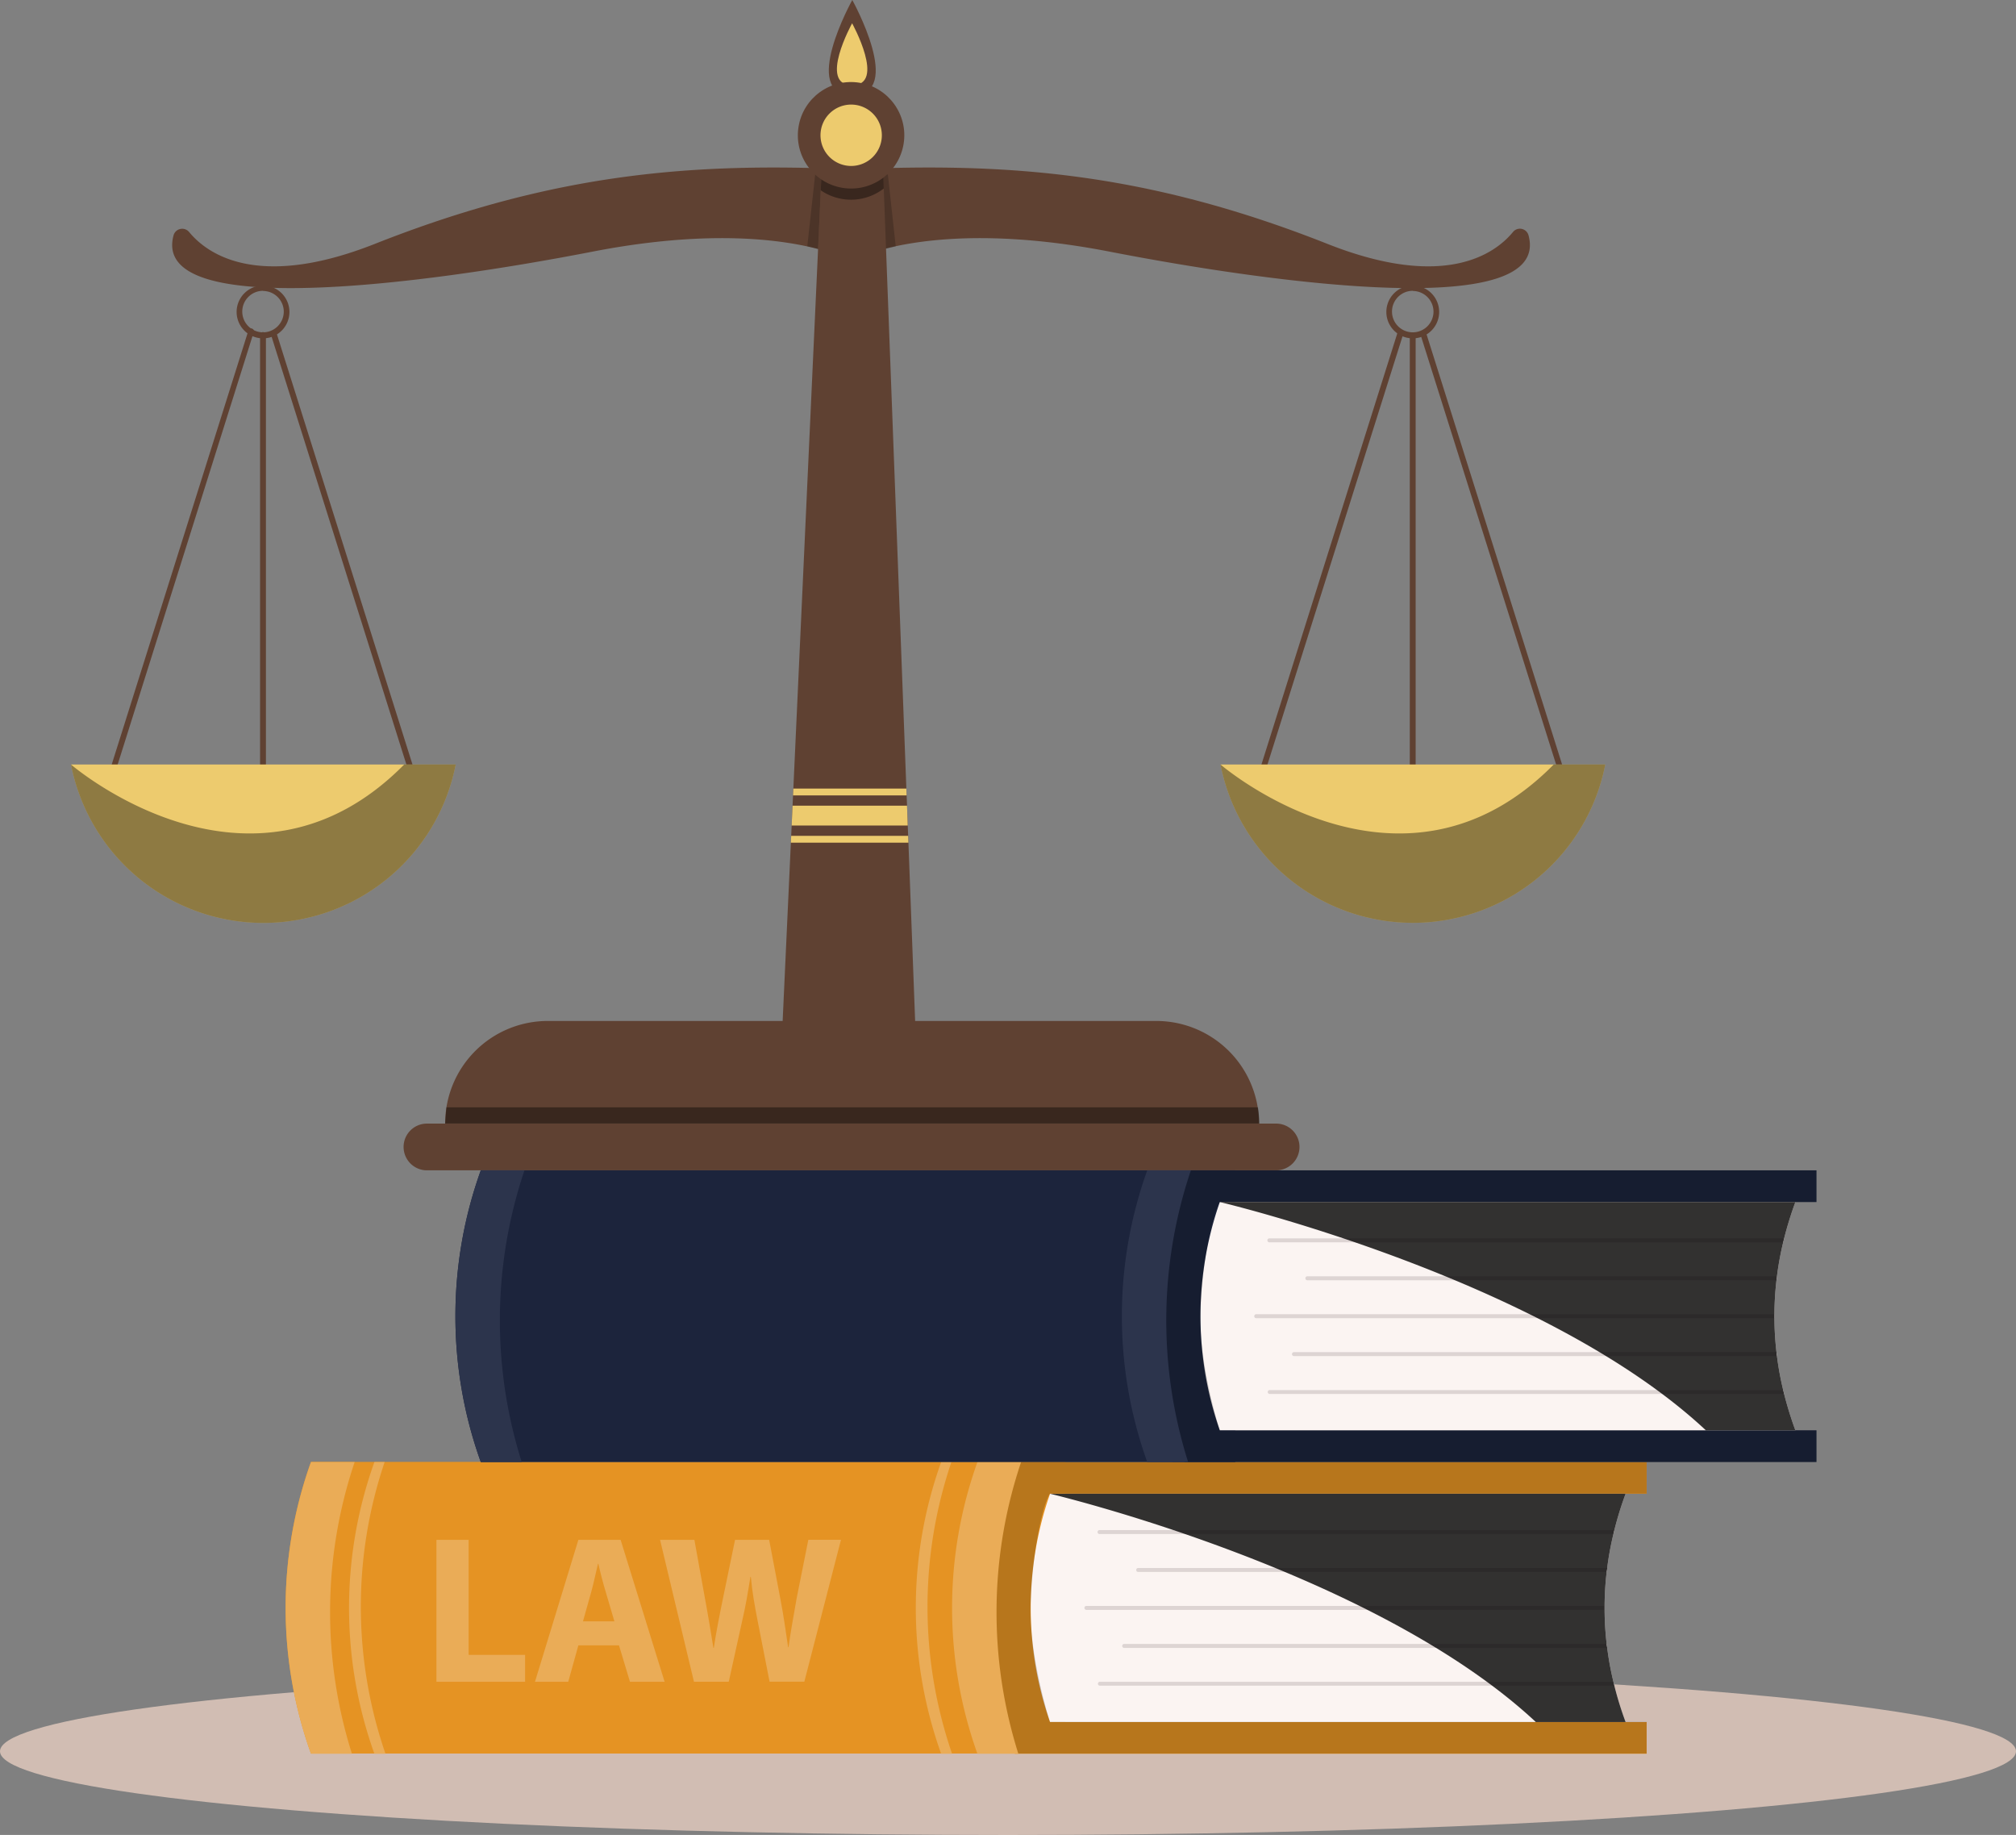 <svg xmlns="http://www.w3.org/2000/svg" viewBox="0 0 381.78 347.41"><rect x="0" y="0" width="381.78" height="347.41" fill="#808080" stroke="none"/><defs><style>.cls-1{isolation:isolate;}.cls-2{fill:#e5ccbf;}.cls-11,.cls-2{opacity:0.8;}.cls-3{fill:#5f4132;}.cls-4{opacity:0.2;}.cls-11,.cls-4,.cls-6{mix-blend-mode:soft-light;}.cls-5{fill:#edcb6e;}.cls-6{opacity:0.4;}.cls-7{fill:#e59323;}.cls-8{fill:#eaac57;}.cls-9{fill:#fbf4f2;}.cls-10{fill:#ddd4d3;}.cls-12{fill:#1c243c;}.cls-13{fill:#2c344c;}</style></defs><g class="cls-1"><g id="Layer_2" data-name="Layer 2"><g id="POST_1" data-name="POST 1"><ellipse class="cls-2" cx="190.89" cy="331.57" rx="190.89" ry="15.85"/><path class="cls-3" d="M161.17,49.37s14.84-8.36,49-1.72c32.27,6.27,83.62,13,79.3-3.07a1.69,1.69,0,0,0-2.93-.68C283.19,48,273.66,55,251.37,46.17c-34.17-13.52-60.54-15.42-90.2-14.1Z"/><path class="cls-3" d="M161.17,49.37s-14.85-8.36-49-1.72c-32.28,6.27-83.62,13-79.31-3.07a1.7,1.7,0,0,1,2.93-.68C39.15,48,48.67,55,71,46.17c34.18-13.52,60.55-15.42,90.21-14.1Z"/><path class="cls-4" d="M154.37,33.05l-1.49,13.6,2.05.49.6-13.17S155.38,32.64,154.37,33.05Z"/><path class="cls-4" d="M168.14,33.05l1.49,13.6-2,.49L167,34S167.13,32.64,168.14,33.05Z"/><path class="cls-3" d="M160.76,206.52a12.57,12.57,0,0,1-12.55-13.13l1.56-33.85.06-1.29.09-1.95.17-3.76.09-1.95.06-1.29,4.62-100.79L155.43,36l.13-2.79.1-2.12a5.77,5.77,0,0,1,5.76-5.51,5.7,5.7,0,0,1,4,1.62,5.81,5.81,0,0,1,1.77,3.94l.07,2,.1,2.47.48,12.73,3.8,100.88.05,1.29.08,1.95.13,3.76.08,1.95.05,1.29,1.28,34A12.56,12.56,0,0,1,160.76,206.52Z"/><path class="cls-3" d="M161.4,0s-10,18,0,18S161.4,0,161.4,0Z"/><path class="cls-5" d="M161.37,4.41s-6.48,11.72,0,11.72S161.37,4.41,161.37,4.41Z"/><path class="cls-6" d="M167.36,35.69a10.12,10.12,0,0,1-11.93.34l.23-4.91a5.77,5.77,0,0,1,5.76-5.51,5.7,5.7,0,0,1,4,1.62,5.81,5.81,0,0,1,1.77,3.94Z"/><circle class="cls-3" cx="161.17" cy="25.61" r="10.08" transform="translate(110.07 180.6) rotate(-80.78)"/><path class="cls-5" d="M167,25.61a5.81,5.81,0,1,1-5.81-5.81A5.81,5.81,0,0,1,167,25.61Z"/><path class="cls-3" d="M267.54,64.06a5,5,0,1,1,5-5A5,5,0,0,1,267.54,64.06Zm0-9A3.93,3.93,0,1,0,271.47,59,3.93,3.93,0,0,0,267.54,55.09Z"/><path class="cls-3" d="M238.47,148.43a.47.47,0,0,1-.17,0,.54.54,0,0,1-.36-.69l26.79-85a.56.56,0,0,1,1.06.34L239,148A.56.56,0,0,1,238.47,148.43Z"/><path class="cls-3" d="M296.35,148.72a.55.55,0,0,1-.53-.39L269,63.33a.54.54,0,0,1,.36-.69.57.57,0,0,1,.7.36l26.79,85a.55.55,0,0,1-.37.69A.45.45,0,0,1,296.35,148.72Z"/><path class="cls-3" d="M267.54,148.43a.56.56,0,0,1-.56-.55V63.51a.56.56,0,0,1,.56-.56.55.55,0,0,1,.55.56v84.37A.55.55,0,0,1,267.54,148.43Z"/><path class="cls-5" d="M304,144.74a37.13,37.13,0,0,1-72.87,0Z"/><path class="cls-6" d="M304,144.74a37.13,37.13,0,0,1-72.87,0s34.1,29.38,63.11,0Z"/><path class="cls-3" d="M49.81,64.06a5,5,0,1,1,5-5A5,5,0,0,1,49.81,64.06Zm0-9A3.93,3.93,0,1,0,53.74,59,3.93,3.93,0,0,0,49.81,55.09Z"/><path class="cls-3" d="M20.73,148.43a.45.45,0,0,1-.16,0,.54.54,0,0,1-.36-.69L47,62.71a.55.55,0,1,1,1,.34L21.26,148A.55.55,0,0,1,20.73,148.43Z"/><path class="cls-3" d="M78.62,148.72a.55.55,0,0,1-.53-.39l-26.79-85a.54.54,0,0,1,.36-.69.55.55,0,0,1,.69.36l26.79,85a.54.54,0,0,1-.36.69A.45.45,0,0,1,78.62,148.72Z"/><path class="cls-3" d="M49.81,148.43a.56.56,0,0,1-.56-.55V63.51a.56.56,0,1,1,1.11,0v84.37A.55.55,0,0,1,49.81,148.43Z"/><path class="cls-5" d="M86.3,144.74a37.12,37.12,0,0,1-72.86,0Z"/><path class="cls-6" d="M86.3,144.74a37.12,37.12,0,0,1-72.86,0s34.1,29.38,63.11,0Z"/><polygon class="cls-5" points="171.9 156.3 149.92 156.3 150.09 152.54 171.77 152.54 171.9 156.3"/><polygon class="cls-5" points="171.69 150.59 150.18 150.59 150.24 149.3 171.64 149.3 171.69 150.59"/><polygon class="cls-5" points="172.03 159.54 149.77 159.54 149.83 158.25 171.98 158.25 172.03 159.54"/><path class="cls-3" d="M238.47,212.72H84.3a19.43,19.43,0,0,1,19.42-19.42H219a19.46,19.46,0,0,1,19.43,19.42Z"/><path class="cls-3" d="M241.66,221.58H80.86a4.43,4.43,0,0,1-4.43-4.43h0a4.42,4.42,0,0,1,4.43-4.42h160.8a4.42,4.42,0,0,1,4.43,4.42h0A4.43,4.43,0,0,1,241.66,221.58Z"/><path class="cls-6" d="M84.54,209.65H238.22a19.37,19.37,0,0,1,.25,3.07H84.3Z"/><path class="cls-7" d="M201.77,332H58.89a81.84,81.84,0,0,1,0-55.23H201.77Z"/><path class="cls-8" d="M67.16,276.81H58.89a81.84,81.84,0,0,0,0,55.23h7.76A89,89,0,0,1,67.16,276.81Z"/><path class="cls-8" d="M72.84,276.81H70.9a81.84,81.84,0,0,0,0,55.23H73A85.43,85.43,0,0,1,72.84,276.81Z"/><path class="cls-8" d="M180.17,276.81h-1.94a81.84,81.84,0,0,0,0,55.23h2.07A85.43,85.43,0,0,1,180.17,276.81Z"/><rect class="cls-7" x="192.17" y="276.81" width="119.67" height="6"/><rect class="cls-7" x="192.17" y="326.04" width="119.67" height="6"/><path class="cls-9" d="M305.72,319.15a64,64,0,0,0,2.13,6.88h-109a65.63,65.63,0,0,1,0-43.22h109a64.69,64.69,0,0,0-2.13,6.88c-.06.25-.13.51-.18.75a58,58,0,0,0-1.18,6.43c0,.25-.07.5-.1.75a57.93,57.93,0,0,0-.39,6.43c0,.25,0,.51,0,.75a57.64,57.64,0,0,0,.39,6.43c0,.25.06.51.1.75a58,58,0,0,0,1.18,6.43C305.59,318.65,305.66,318.91,305.72,319.15Z"/><path class="cls-10" d="M305.72,289.69c-.06.25-.13.51-.18.75H208.29a.38.38,0,1,1,0-.75Z"/><path class="cls-10" d="M304.36,296.87c0,.25-.07.5-.1.75H215.49a.38.38,0,0,1,0-.75Z"/><path class="cls-10" d="M303.87,304.05c0,.25,0,.51,0,.75H205.68a.38.38,0,0,1,0-.75Z"/><path class="cls-10" d="M304.36,312H212.89a.37.37,0,0,1-.37-.38.36.36,0,0,1,.37-.37h91.37C304.29,311.48,304.32,311.74,304.36,312Z"/><path class="cls-10" d="M305.72,319.15H208.29a.37.37,0,1,1,0-.74h97.25C305.59,318.65,305.66,318.91,305.72,319.15Z"/><path class="cls-11" d="M305.72,319.15a64,64,0,0,0,2.13,6.88h-17c-30.86-28.78-92-43.22-92-43.22h109a64.69,64.69,0,0,0-2.13,6.88c-.06.25-.13.51-.18.75a58,58,0,0,0-1.18,6.43c0,.25-.07.5-.1.75a57.93,57.93,0,0,0-.39,6.43c0,.25,0,.51,0,.75a57.64,57.64,0,0,0,.39,6.43c0,.25.06.51.1.75a58,58,0,0,0,1.18,6.43C305.59,318.65,305.66,318.91,305.72,319.15Z"/><path class="cls-8" d="M82.65,291.54h6.1v21.77H99.44v5.1H82.65Z"/><path class="cls-8" d="M109.53,311.51l-1.92,6.9h-6.3l8.22-26.87h8l8.33,26.87H119.3l-2.08-6.9Zm6.82-4.54-1.68-5.7c-.48-1.6-1-3.59-1.35-5.19h-.08c-.4,1.6-.8,3.63-1.24,5.19l-1.6,5.7Z"/><path class="cls-8" d="M131.42,318.41,125,291.54h6.5l2,11.08c.6,3.19,1.16,6.66,1.6,9.37h.08c.43-2.91,1.07-6.14,1.75-9.45l2.27-11h6.46l2.15,11.32c.6,3.15,1,6,1.44,9h.08c.4-3,1-6.14,1.55-9.33l2.2-11h6.18l-6.94,26.87h-6.58l-2.27-11.56c-.52-2.71-1-5.23-1.28-8.3h-.08c-.48,3-.91,5.59-1.55,8.3l-2.55,11.56Z"/><path class="cls-4" d="M311.83,276.81H193.37s-7.29,9.9-7.79,26.81S189.89,332,189.89,332H311.83v-6h-113s-4.06-12.56-3.66-22.57,2.32-18.66,3.66-20.66h113Z"/><path class="cls-8" d="M193.37,276.81H185.1a81.84,81.84,0,0,0,0,55.23h7.75A89.11,89.11,0,0,1,193.37,276.81Z"/><path class="cls-12" d="M233.93,276.81H91.05a81.72,81.72,0,0,1,0-55.23H233.93Z"/><path class="cls-13" d="M99.32,221.58H91.05a81.72,81.72,0,0,0,0,55.23H98.8A89,89,0,0,1,99.32,221.58Z"/><rect class="cls-12" x="224.32" y="221.58" width="119.67" height="6"/><rect class="cls-12" x="224.32" y="270.8" width="119.67" height="6"/><path class="cls-9" d="M337.87,263.92A68.84,68.84,0,0,0,340,270.8H231a65.63,65.63,0,0,1,0-43.22H340a69.66,69.66,0,0,0-2.13,6.88l-.18.75a58,58,0,0,0-1.18,6.43c0,.25-.06.5-.09.75a57.93,57.93,0,0,0-.39,6.43c0,.25,0,.51,0,.75a57.64,57.64,0,0,0,.39,6.43c0,.25.05.51.09.75a58,58,0,0,0,1.18,6.43Z"/><path class="cls-10" d="M337.87,234.46l-.18.75H240.45a.38.38,0,1,1,0-.75Z"/><path class="cls-10" d="M336.51,241.64c0,.25-.06.5-.09.75H247.65a.38.38,0,1,1,0-.75Z"/><path class="cls-10" d="M336,248.82c0,.25,0,.51,0,.75H237.84a.38.38,0,0,1,0-.75Z"/><path class="cls-10" d="M336.51,256.75H245.05a.38.38,0,0,1-.38-.38.37.37,0,0,1,.38-.37h91.37C336.45,256.25,336.47,256.51,336.51,256.75Z"/><path class="cls-10" d="M337.87,263.92H240.45a.37.37,0,1,1,0-.74h97.24Z"/><path class="cls-11" d="M337.87,263.92A68.84,68.84,0,0,0,340,270.8H323.05C292.2,242,231,227.58,231,227.58H340a69.66,69.66,0,0,0-2.13,6.88l-.18.75a58,58,0,0,0-1.18,6.43c0,.25-.06.5-.09.75a57.93,57.93,0,0,0-.39,6.43c0,.25,0,.51,0,.75a57.64,57.64,0,0,0,.39,6.43c0,.25.05.51.09.75a58,58,0,0,0,1.18,6.43Z"/><path class="cls-4" d="M344,221.58H225.52s-7.28,9.9-7.78,26.81,4.3,28.42,4.3,28.42H344v-6H231s-4.06-12.56-3.66-22.57,2.32-18.66,3.66-20.66H344Z"/><path class="cls-13" d="M225.52,221.58h-8.26a81.72,81.72,0,0,0,0,55.23H225A89,89,0,0,1,225.52,221.58Z"/></g></g></g></svg>